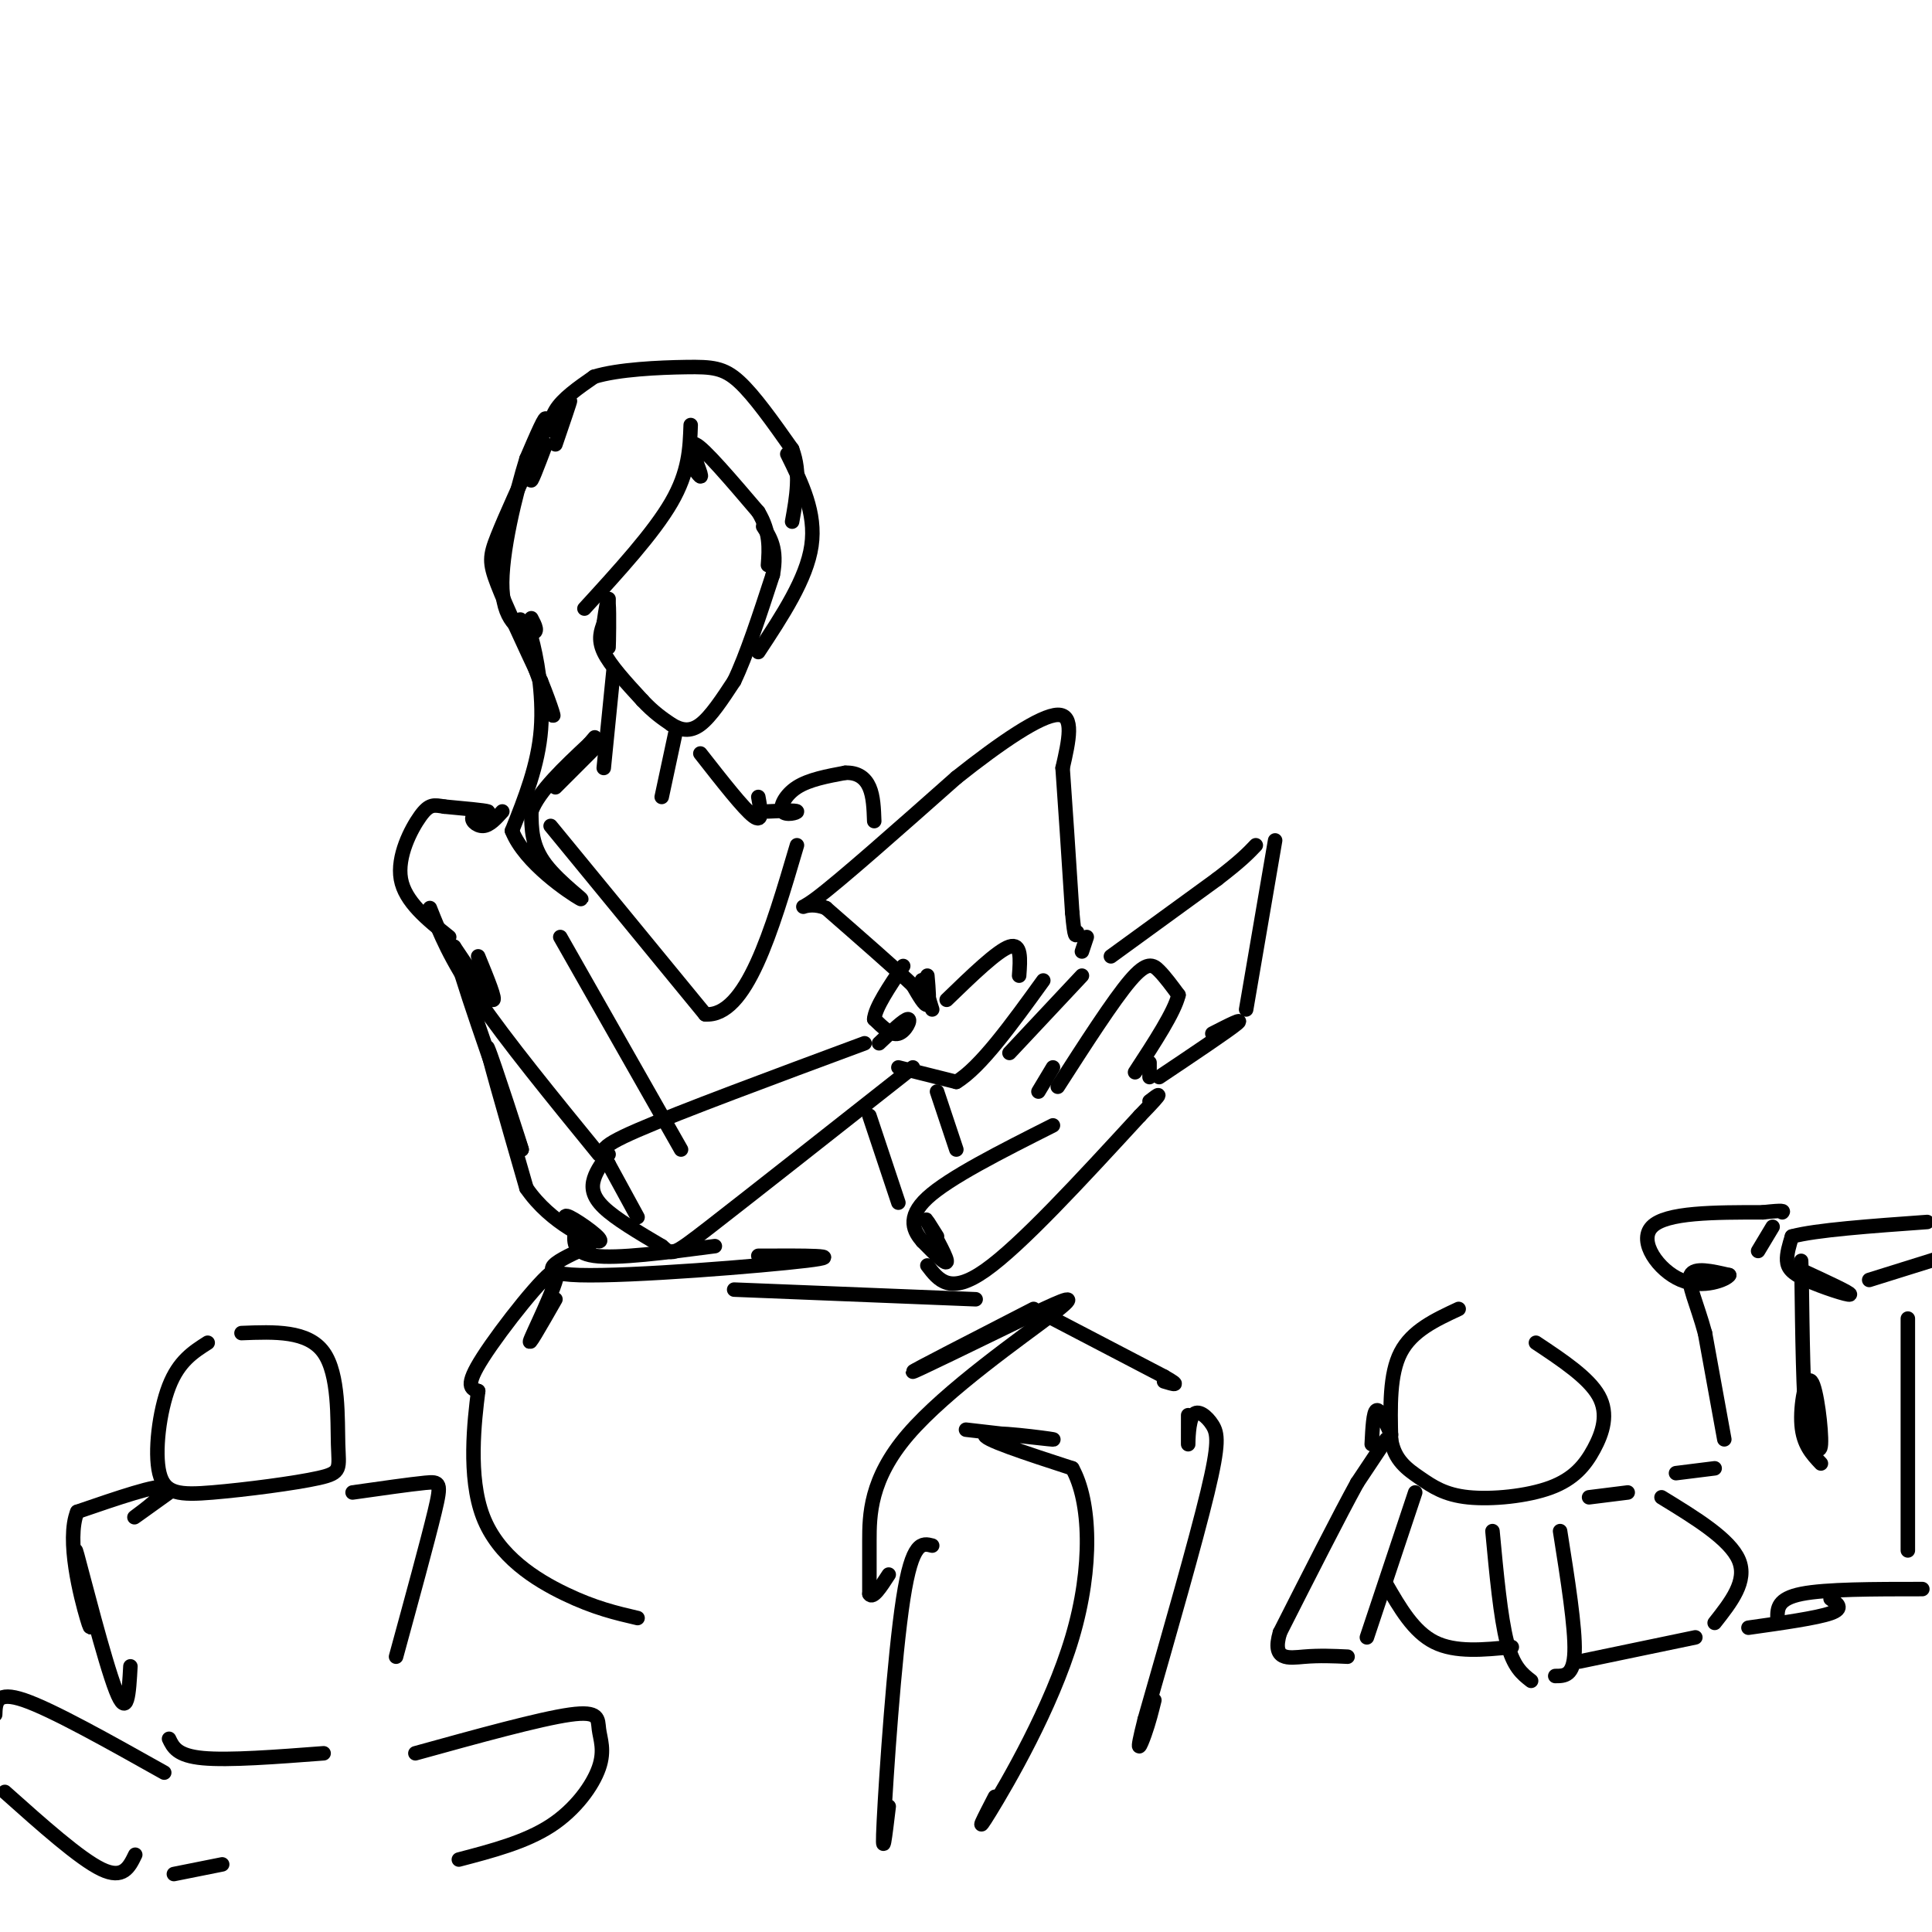 <svg viewBox='0 0 400 400' version='1.1' xmlns='http://www.w3.org/2000/svg' xmlns:xlink='http://www.w3.org/1999/xlink'><g fill='none' stroke='#000000' stroke-width='3' stroke-linecap='round' stroke-linejoin='round'><path d='M113,92c-1.689,4.467 -3.378,8.933 -3,7c0.378,-1.933 2.822,-10.267 3,-12c0.178,-1.733 -1.911,3.133 -4,8'/><path d='M109,95c-2.107,6.774 -5.375,19.708 -5,27c0.375,7.292 4.393,8.940 6,9c1.607,0.060 0.804,-1.470 0,-3'/><path d='M115,92c1.560,-4.560 3.119,-9.119 3,-9c-0.119,0.119 -1.917,4.917 -3,6c-1.083,1.083 -1.452,-1.548 0,-4c1.452,-2.452 4.726,-4.726 8,-7'/><path d='M123,78c5.012,-1.548 13.542,-1.917 19,-2c5.458,-0.083 7.845,0.119 11,3c3.155,2.881 7.077,8.440 11,14'/><path d='M164,93c1.833,4.833 0.917,9.917 0,15'/><path d='M143,88c-0.167,4.833 -0.333,9.667 -4,16c-3.667,6.333 -10.833,14.167 -18,22'/><path d='M111,93c-3.178,6.933 -6.356,13.867 -8,18c-1.644,4.133 -1.756,5.467 0,10c1.756,4.533 5.378,12.267 9,20'/><path d='M112,141c2.226,5.488 3.292,9.208 2,6c-1.292,-3.208 -4.940,-13.345 -6,-17c-1.060,-3.655 0.470,-0.827 2,2'/><path d='M110,132c1.022,3.600 2.578,11.600 2,19c-0.578,7.400 -3.289,14.200 -6,21'/><path d='M106,172c2.619,6.702 12.167,12.958 14,14c1.833,1.042 -4.048,-3.131 -7,-7c-2.952,-3.869 -2.976,-7.435 -3,-11'/><path d='M110,168c1.500,-4.167 6.750,-9.083 12,-14'/><path d='M122,154c2.000,-2.333 1.000,-1.167 0,0'/><path d='M126,124c-0.022,5.311 -0.044,10.622 0,10c0.044,-0.622 0.156,-7.178 0,-9c-0.156,-1.822 -0.578,1.089 -1,4'/><path d='M125,129c-0.511,1.511 -1.289,3.289 0,6c1.289,2.711 4.644,6.356 8,10'/><path d='M133,145c2.333,2.500 4.167,3.750 6,5'/><path d='M139,150c1.956,1.178 3.844,1.622 6,0c2.156,-1.622 4.578,-5.311 7,-9'/><path d='M152,141c2.500,-5.167 5.250,-13.583 8,-22'/><path d='M160,119c1.000,-5.333 -0.500,-7.667 -2,-10'/><path d='M143,96c1.244,1.822 2.489,3.644 2,2c-0.489,-1.644 -2.711,-6.756 -1,-6c1.711,0.756 7.356,7.378 13,14'/><path d='M157,106c2.500,4.167 2.250,7.583 2,11'/><path d='M163,94c3.000,6.083 6.000,12.167 5,19c-1.000,6.833 -6.000,14.417 -11,22'/><path d='M127,139c0.000,0.000 -2.000,20.000 -2,20'/><path d='M140,151c0.000,0.000 -3.000,14.000 -3,14'/><path d='M124,154c0.000,0.000 -9.000,9.000 -9,9'/><path d='M145,156c4.500,5.750 9.000,11.500 11,13c2.000,1.500 1.500,-1.250 1,-4'/><path d='M104,168c-1.321,1.470 -2.643,2.940 -4,3c-1.357,0.060 -2.750,-1.292 -2,-2c0.750,-0.708 3.643,-0.774 3,-1c-0.643,-0.226 -4.821,-0.613 -9,-1'/><path d='M92,167c-2.167,-0.333 -3.083,-0.667 -5,2c-1.917,2.667 -4.833,8.333 -4,13c0.833,4.667 5.417,8.333 10,12'/><path d='M89,188c2.083,5.250 4.167,10.500 10,19c5.833,8.500 15.417,20.250 25,32'/><path d='M116,194c0.000,0.000 25.000,44.000 25,44'/><path d='M132,252c0.000,0.000 -6.000,-11.000 -6,-11'/><path d='M126,241c-1.689,-2.467 -2.911,-3.133 6,-7c8.911,-3.867 27.956,-10.933 47,-18'/><path d='M126,239c-1.222,1.622 -2.444,3.244 -3,5c-0.556,1.756 -0.444,3.644 2,6c2.444,2.356 7.222,5.178 12,8'/><path d='M137,258c2.222,1.822 1.778,2.378 10,-4c8.222,-6.378 25.111,-19.689 42,-33'/><path d='M182,216c2.644,-2.511 5.289,-5.022 6,-5c0.711,0.022 -0.511,2.578 -2,3c-1.489,0.422 -3.244,-1.289 -5,-3'/><path d='M181,211c0.167,-2.333 3.083,-6.667 6,-11'/><path d='M191,206c-0.167,-1.750 -0.333,-3.500 0,-3c0.333,0.500 1.167,3.250 2,6'/><path d='M186,221c0.000,0.000 12.000,3.000 12,3'/><path d='M198,224c5.000,-3.000 11.500,-12.000 18,-21'/><path d='M196,207c5.250,-5.083 10.500,-10.167 13,-11c2.500,-0.833 2.250,2.583 2,6'/><path d='M192,202c0.250,2.833 0.500,5.667 0,6c-0.500,0.333 -1.750,-1.833 -3,-4'/><path d='M189,204c-3.500,-3.333 -10.750,-9.667 -18,-16'/><path d='M171,188c-4.533,-1.822 -6.867,1.622 -2,-2c4.867,-3.622 16.933,-14.311 29,-25'/><path d='M198,161c9.133,-7.267 17.467,-12.933 21,-13c3.533,-0.067 2.267,5.467 1,11'/><path d='M220,159c0.500,6.833 1.250,18.417 2,30'/><path d='M222,189c0.500,5.667 0.750,4.833 1,4'/><path d='M224,197c0.000,0.000 1.000,-3.000 1,-3'/><path d='M209,218c0.000,0.000 15.000,-16.000 15,-16'/><path d='M230,198c0.000,0.000 22.000,-16.000 22,-16'/><path d='M252,182c5.000,-3.833 6.500,-5.417 8,-7'/><path d='M215,226c0.000,0.000 3.000,-5.000 3,-5'/><path d='M219,225c5.756,-8.956 11.511,-17.911 15,-22c3.489,-4.089 4.711,-3.311 6,-2c1.289,1.311 2.644,3.156 4,5'/><path d='M244,206c-0.833,3.500 -4.917,9.750 -9,16'/><path d='M238,220c0.000,0.000 0.000,3.000 0,3'/><path d='M159,168c2.905,-0.131 5.810,-0.262 6,0c0.190,0.262 -2.333,0.917 -3,0c-0.667,-0.917 0.524,-3.405 3,-5c2.476,-1.595 6.238,-2.298 10,-3'/><path d='M175,160c2.622,-0.111 4.178,1.111 5,3c0.822,1.889 0.911,4.444 1,7'/><path d='M180,231c0.000,0.000 6.000,18.000 6,18'/><path d='M194,256c-1.400,-2.244 -2.800,-4.489 -2,-3c0.800,1.489 3.800,6.711 4,8c0.200,1.289 -2.400,-1.356 -5,-4'/><path d='M191,257c-1.711,-1.956 -3.489,-4.844 1,-9c4.489,-4.156 15.244,-9.578 26,-15'/><path d='M192,262c2.333,3.083 4.667,6.167 12,1c7.333,-5.167 19.667,-18.583 32,-32'/><path d='M236,231c5.667,-5.833 3.833,-4.417 2,-3'/><path d='M194,226c0.000,0.000 4.000,12.000 4,12'/><path d='M264,174c0.000,0.000 -6.000,35.000 -6,35'/><path d='M240,223c7.083,-4.750 14.167,-9.500 16,-11c1.833,-1.500 -1.583,0.250 -5,2'/><path d='M114,171c0.000,0.000 32.000,39.000 32,39'/><path d='M146,210c8.500,0.667 13.750,-17.167 19,-35'/><path d='M99,198c1.917,4.667 3.833,9.333 3,9c-0.833,-0.333 -4.417,-5.667 -8,-11'/><path d='M94,196c1.000,5.167 7.500,23.583 14,42'/><path d='M108,238c0.267,0.578 -6.067,-18.978 -7,-21c-0.933,-2.022 3.533,13.489 8,29'/><path d='M109,246c5.000,7.310 13.500,11.083 15,11c1.500,-0.083 -4.000,-4.024 -6,-5c-2.000,-0.976 -0.500,1.012 1,3'/><path d='M119,255c-0.067,1.667 -0.733,4.333 4,5c4.733,0.667 14.867,-0.667 25,-2'/><path d='M122,258c-6.289,2.844 -12.578,5.689 -2,6c10.578,0.311 38.022,-1.911 47,-3c8.978,-1.089 -0.511,-1.044 -10,-1'/><path d='M115,269c-3.119,5.458 -6.238,10.917 -5,8c1.238,-2.917 6.833,-14.208 5,-14c-1.833,0.208 -11.095,11.917 -15,18c-3.905,6.083 -2.452,6.542 -1,7'/><path d='M99,288c-0.762,6.071 -2.167,17.750 1,26c3.167,8.250 10.905,13.071 17,16c6.095,2.929 10.548,3.964 15,5'/><path d='M152,267c0.000,0.000 50.000,2.000 50,2'/><path d='M214,271c-12.500,6.417 -25.000,12.833 -25,13c0.000,0.167 12.500,-5.917 25,-12'/><path d='M214,272c6.464,-3.056 10.124,-4.695 4,0c-6.124,4.695 -22.033,15.726 -30,25c-7.967,9.274 -7.990,16.793 -8,22c-0.010,5.207 -0.005,8.104 0,11'/><path d='M180,330c0.667,1.167 2.333,-1.417 4,-4'/><path d='M218,273c0.000,0.000 23.000,12.000 23,12'/><path d='M241,285c3.833,2.167 1.917,1.583 0,1'/><path d='M200,296c9.556,1.111 19.111,2.222 18,2c-1.111,-0.222 -12.889,-1.778 -14,-1c-1.111,0.778 8.444,3.889 18,7'/><path d='M222,304c3.810,6.821 4.333,20.375 0,35c-4.333,14.625 -13.524,30.321 -17,36c-3.476,5.679 -1.238,1.339 1,-3'/><path d='M193,320c-2.067,-0.533 -4.133,-1.067 -6,11c-1.867,12.067 -3.533,36.733 -4,46c-0.467,9.267 0.267,3.133 1,-3'/><path d='M246,293c-0.005,3.239 -0.010,6.478 0,6c0.010,-0.478 0.033,-4.675 1,-6c0.967,-1.325 2.876,0.220 4,2c1.124,1.780 1.464,3.794 -1,14c-2.464,10.206 -7.732,28.603 -13,47'/><path d='M237,356c-2.111,8.289 -0.889,5.511 0,3c0.889,-2.511 1.444,-4.756 2,-7'/><path d='M302,271c-4.833,2.250 -9.667,4.500 -12,9c-2.333,4.500 -2.167,11.250 -2,18'/><path d='M288,298c0.684,4.346 3.394,6.211 6,8c2.606,1.789 5.107,3.501 10,4c4.893,0.499 12.177,-0.217 17,-2c4.823,-1.783 7.183,-4.634 9,-8c1.817,-3.366 3.091,-7.247 1,-11c-2.091,-3.753 -7.545,-7.376 -13,-11'/><path d='M287,298c0.000,0.000 -6.000,9.000 -6,9'/><path d='M281,307c-3.667,6.667 -9.833,18.833 -16,31'/><path d='M265,338c-1.778,5.933 1.778,5.267 5,5c3.222,-0.267 6.111,-0.133 9,0'/><path d='M283,339c0.000,0.000 10.000,-30.000 10,-30'/><path d='M309,317c0.833,8.917 1.667,17.833 3,23c1.333,5.167 3.167,6.583 5,8'/><path d='M322,347c1.917,0.000 3.833,0.000 4,-5c0.167,-5.000 -1.417,-15.000 -3,-25'/><path d='M284,299c0.167,-3.333 0.333,-6.667 1,-7c0.667,-0.333 1.833,2.333 3,5'/><path d='M287,328c2.833,4.917 5.667,9.833 10,12c4.333,2.167 10.167,1.583 16,1'/><path d='M329,310c0.000,0.000 8.000,-1.000 8,-1'/><path d='M327,344c0.000,0.000 24.000,-5.000 24,-5'/><path d='M355,336c3.417,-4.333 6.833,-8.667 5,-13c-1.833,-4.333 -8.917,-8.667 -16,-13'/><path d='M362,337c7.083,-1.000 14.167,-2.000 17,-3c2.833,-1.000 1.417,-2.000 0,-3'/><path d='M368,335c0.000,-2.000 0.000,-4.000 5,-5c5.000,-1.000 15.000,-1.000 25,-1'/><path d='M377,303c-1.839,-1.952 -3.679,-3.905 -4,-8c-0.321,-4.095 0.875,-10.333 2,-9c1.125,1.333 2.179,10.238 2,13c-0.179,2.762 -1.589,-0.619 -3,-4'/><path d='M374,295c-0.667,-5.833 -0.833,-18.417 -1,-31'/><path d='M373,264c-0.167,-5.167 -0.083,-2.583 0,0'/><path d='M373,263c5.119,2.363 10.238,4.726 10,5c-0.238,0.274 -5.833,-1.542 -9,-3c-3.167,-1.458 -3.905,-2.560 -4,-4c-0.095,-1.440 0.452,-3.220 1,-5'/><path d='M371,256c4.833,-1.333 16.417,-2.167 28,-3'/><path d='M387,265c0.000,0.000 16.000,-5.000 16,-5'/><path d='M357,298c0.000,0.000 -4.000,-22.000 -4,-22'/><path d='M353,276c-1.644,-6.089 -3.756,-10.311 -3,-12c0.756,-1.689 4.378,-0.844 8,0'/><path d='M358,264c-0.393,0.845 -5.375,2.958 -10,1c-4.625,-1.958 -8.893,-7.988 -6,-11c2.893,-3.012 12.946,-3.006 23,-3'/><path d='M365,251c4.500,-0.500 4.250,-0.250 4,0'/><path d='M364,259c0.000,0.000 3.000,-5.000 3,-5'/><path d='M395,273c0.000,0.000 0.000,48.000 0,48'/><path d='M347,305c0.000,0.000 8.000,-1.000 8,-1'/><path d='M43,278c-2.991,1.906 -5.983,3.813 -8,9c-2.017,5.187 -3.061,13.656 -2,18c1.061,4.344 4.226,4.565 11,4c6.774,-0.565 17.156,-1.914 22,-3c4.844,-1.086 4.150,-1.908 4,-7c-0.150,-5.092 0.243,-14.455 -3,-19c-3.243,-4.545 -10.121,-4.273 -17,-4'/><path d='M35,309c-4.022,2.889 -8.044,5.778 -7,5c1.044,-0.778 7.156,-5.222 6,-6c-1.156,-0.778 -9.578,2.111 -18,5'/><path d='M16,313c-2.356,5.800 0.756,17.800 2,22c1.244,4.200 0.622,0.600 0,-3'/><path d='M18,332c-0.893,-4.452 -3.125,-14.083 -2,-10c1.125,4.083 5.607,21.881 8,28c2.393,6.119 2.696,0.560 3,-5'/><path d='M73,309c5.933,-0.844 11.867,-1.689 15,-2c3.133,-0.311 3.467,-0.089 2,6c-1.467,6.089 -4.733,18.044 -8,30'/><path d='M35,360c0.833,1.750 1.667,3.500 7,4c5.333,0.500 15.167,-0.250 25,-1'/><path d='M34,367c-11.583,-6.500 -23.167,-13.000 -29,-15c-5.833,-2.000 -5.917,0.500 -6,3'/><path d='M1,371c7.750,6.917 15.500,13.833 20,16c4.500,2.167 5.750,-0.417 7,-3'/><path d='M86,363c12.895,-3.563 25.789,-7.126 32,-8c6.211,-0.874 5.737,0.941 6,3c0.263,2.059 1.263,4.362 0,8c-1.263,3.638 -4.789,8.611 -10,12c-5.211,3.389 -12.105,5.195 -19,7'/><path d='M36,388c0.000,0.000 10.000,-2.000 10,-2'/></g>
</svg>